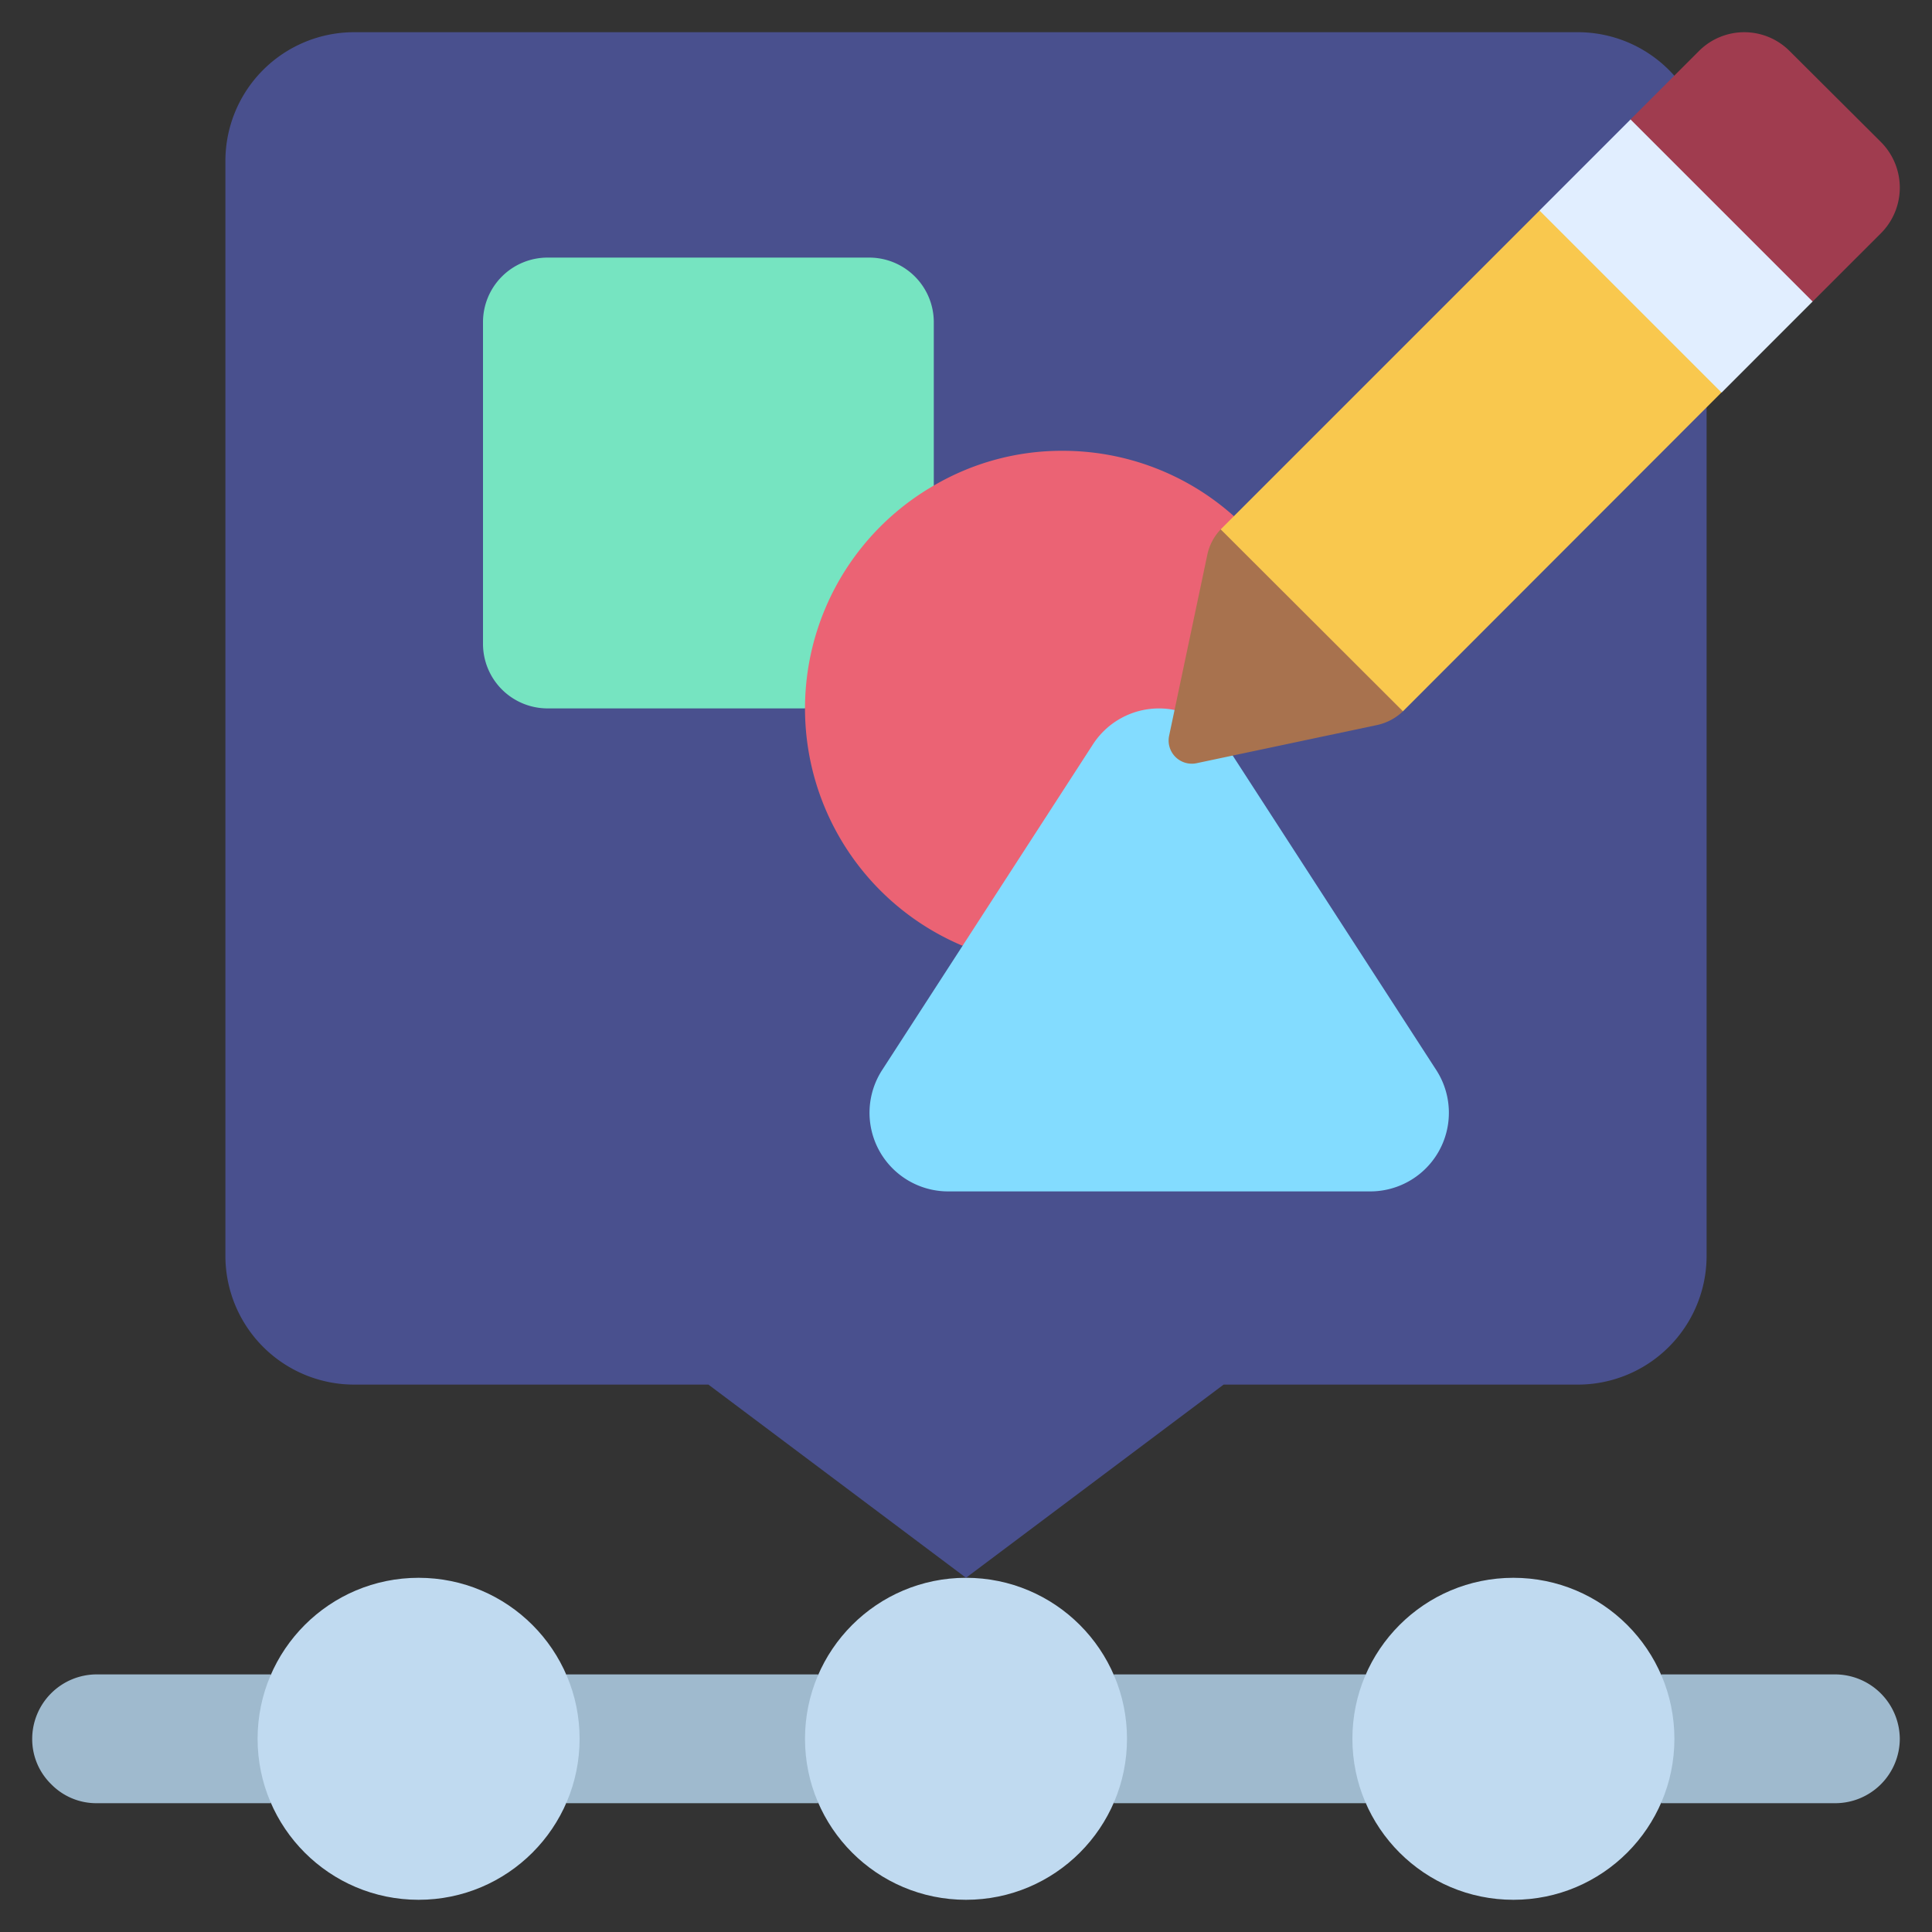 <svg id="Icons" height="512" viewBox="0 0 60 60" width="512" xmlns="http://www.w3.org/2000/svg"><rect x="0" y="0" width="60" height="60" fill="#333333" stroke="none"/><g fill="#9fbace"><path d="m51.59 52h5.41a2.015 2.015 0 0 1 2 2 2.006 2.006 0 0 1 -2 2h-5.41z"/><path d="m34.59 52h7.82v4h-7.82z"/><path d="m8.41 56h-5.41a1.955 1.955 0 0 1 -1.41-.59 1.955 1.955 0 0 1 -.59-1.41 2.006 2.006 0 0 1 2-2h5.41z"/><path d="m17.59 52h7.82v4h-7.82z"/></g><circle cx="13" cy="54" fill="#c0daf0" r="5"/><circle cx="30" cy="54" fill="#c0daf0" r="5"/><circle cx="47" cy="54" fill="#c0daf0" r="5"/><path d="m53 5v34a4 4 0 0 1 -4 4h-11l-8 6-8-6h-11a4 4 0 0 1 -4-4v-34a4 4 0 0 1 4-4h38a4 4 0 0 1 4 4z" fill="#49508e"/><path d="m25 22h-8a2.006 2.006 0 0 1 -2-2v-10a2.006 2.006 0 0 1 2-2h10a2.006 2.006 0 0 1 2 2v5.08z" fill="#76e4c1"/><path d="m29.89 29.37a7.993 7.993 0 0 1 -.89-14.29 7.851 7.851 0 0 1 4-1.08 7.97 7.97 0 0 1 5.32 2.03l-1.32 7.97z" fill="#eb6374"/><path d="m38.28 23.46 6.33 9.78a2.442 2.442 0 0 1 -2.07 3.76h-13.08a2.442 2.442 0 0 1 -2.07-3.76l6.55-10.12a2.443 2.443 0 0 1 2.54-1.07z" fill="#83dcff"/><path d="m50.638 3.709 2.117-2.117a1.988 1.988 0 0 1 2.83 0l2.83 2.82a2.005 2.005 0 0 1 0 2.831l-2.122 2.121h-2.123l-3.532-3.985z" fill="#a03c4f"/><path d="m43.57 22.09a1.669 1.669 0 0 1 -.82.43l-5.58 1.18a.72.72 0 0 1 -.86-.86l1.18-5.59a1.622 1.622 0 0 1 .42-.81l4.021 1.732z" fill="#a8724e"/><path d="m54.06 10.31-.6 1.88-9.87 9.88-.02.02-5.66-5.65 9.9-9.9h2.19z" fill="#f9c84e"/><path d="m56.295 9.366-5.657-5.656-2.828 2.828 5.657 5.657-.002-.002 2.828-2.829z" fill="#e1eeff"/></svg>